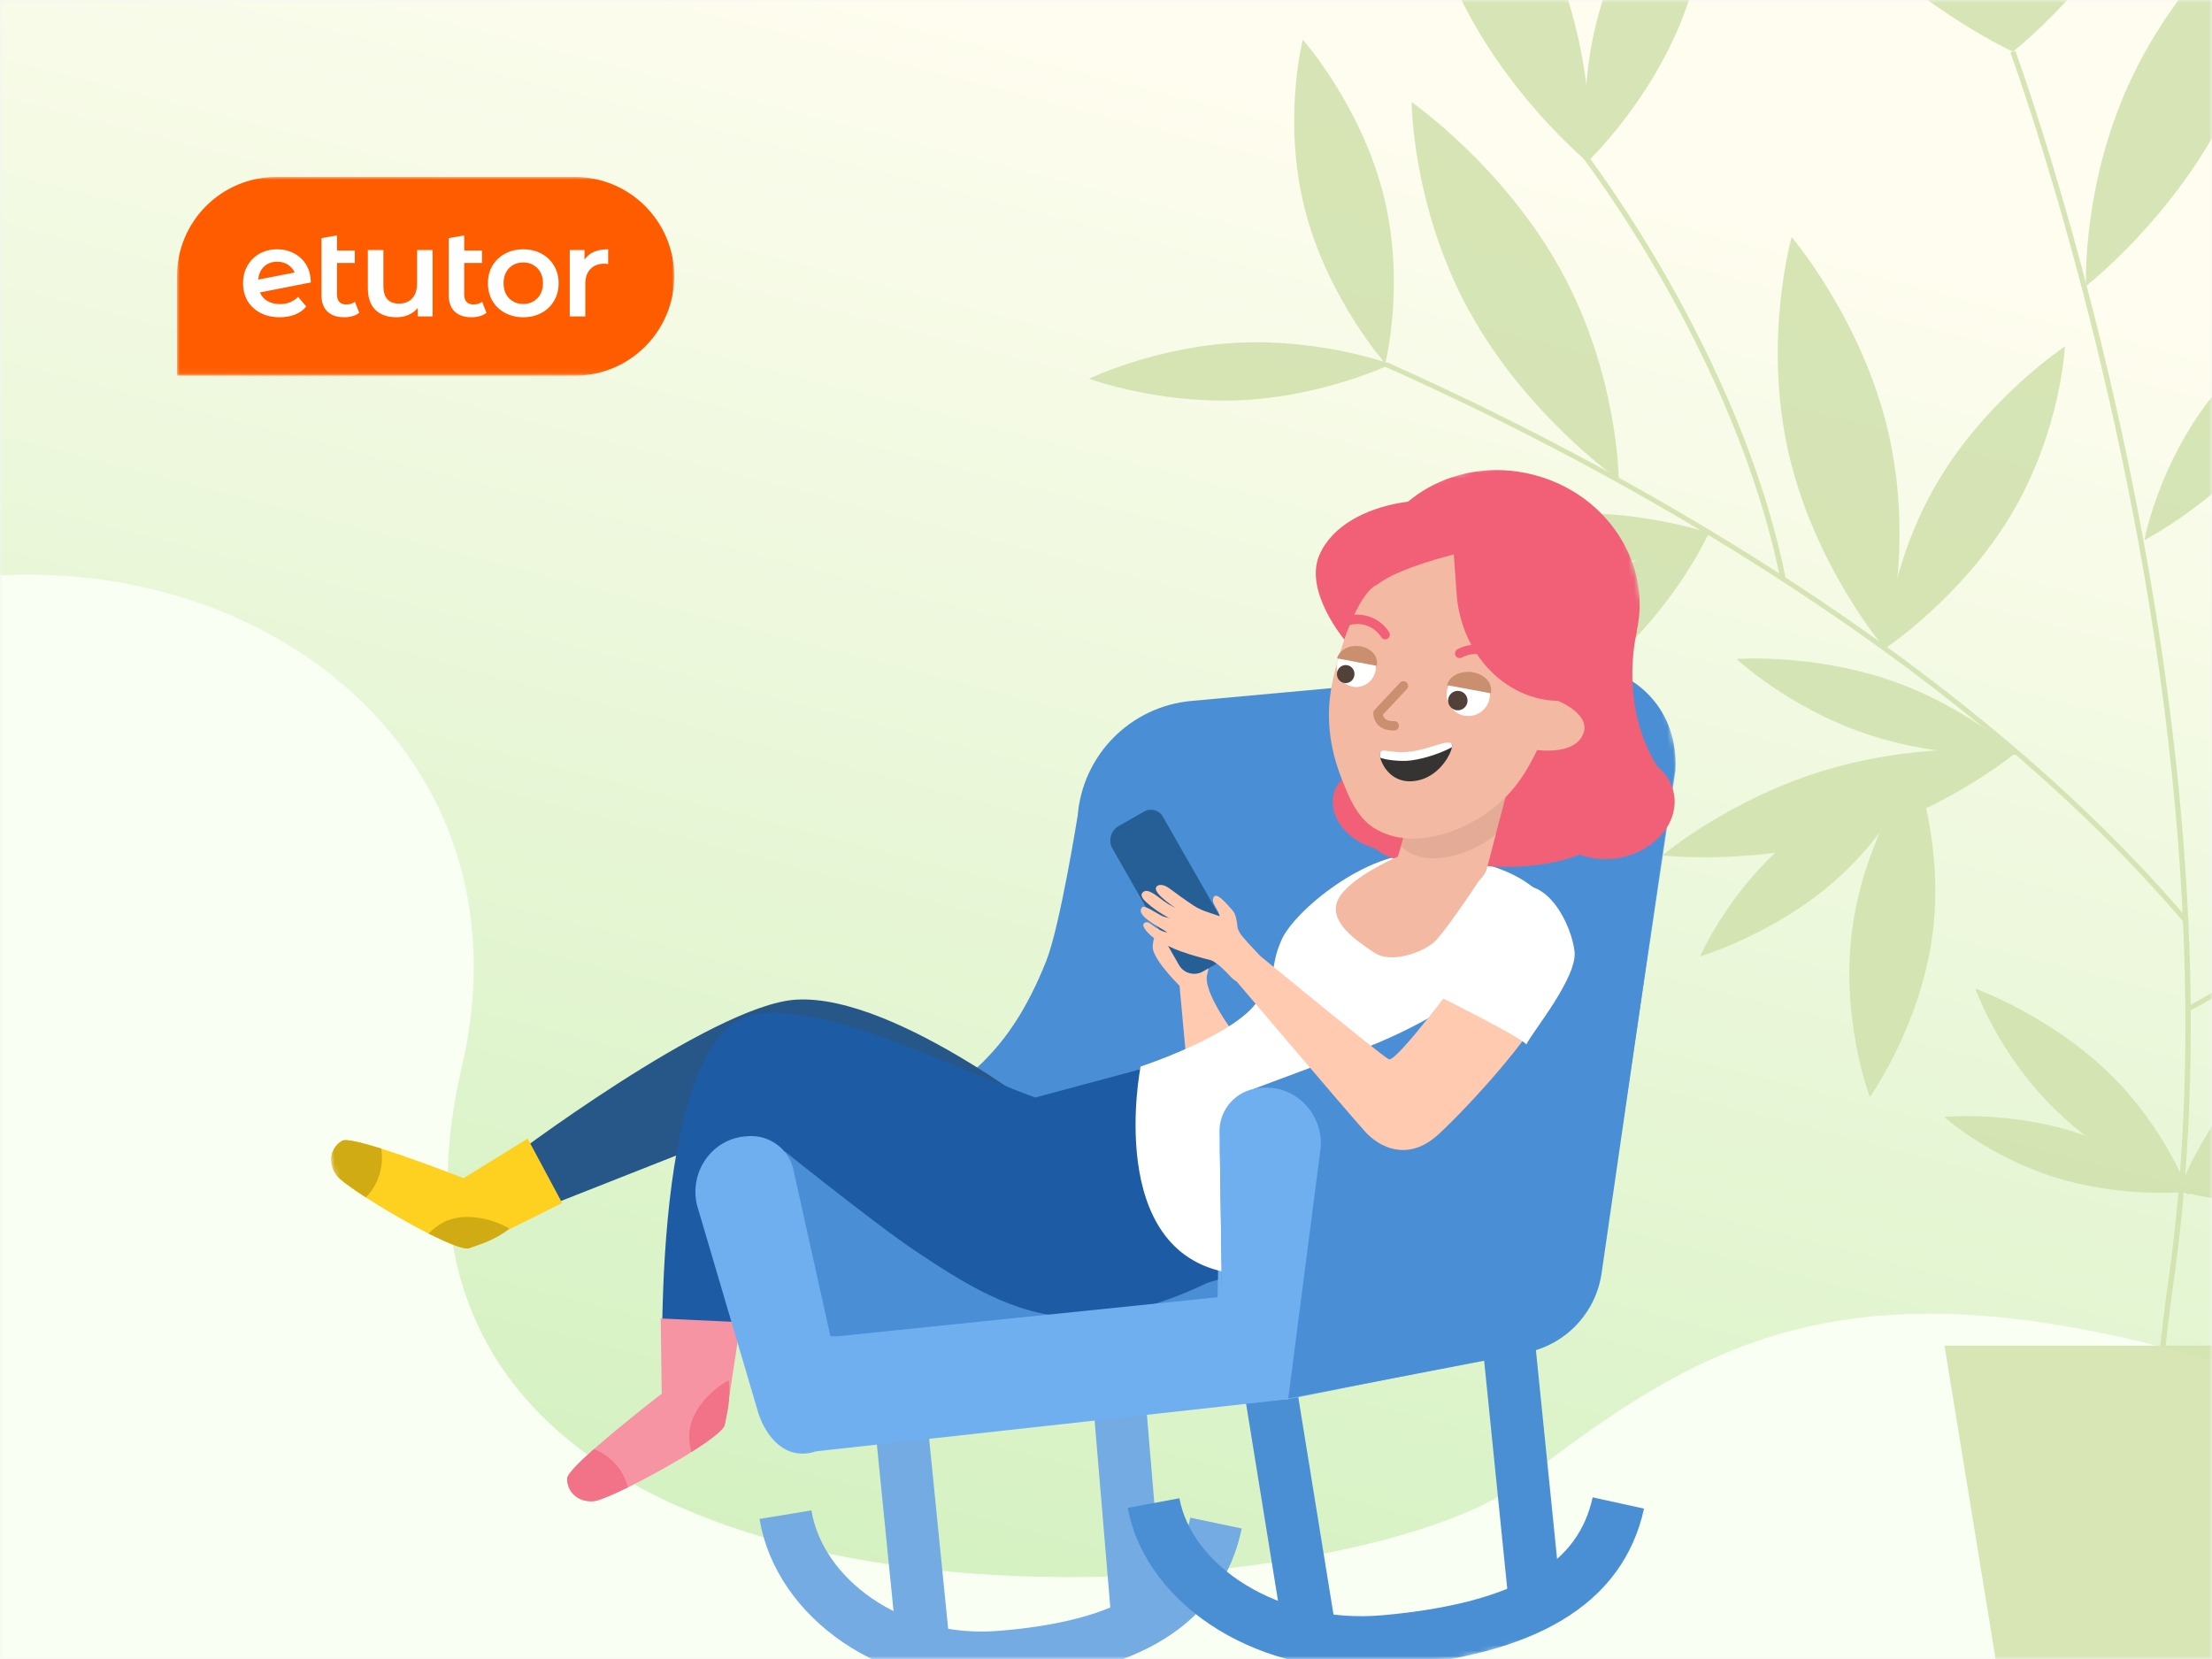 <svg width="400" height="300" viewBox="0 0 400 300" fill="none" xmlns="http://www.w3.org/2000/svg">
<rect x="0" y="0" width="400" height="300" fill="#808080" stroke="none"/>
<g clip-path="url(#clip0_77_27965)">
<path d="M400 0H0V300H400V0Z" fill="#F4F4F4"/>
<mask id="mask0_77_27965" style="mask-type:luminance" maskUnits="userSpaceOnUse" x="0" y="0" width="400" height="300">
<path d="M400 0H0V300H400V0Z" fill="white"/>
</mask>
<g mask="url(#mask0_77_27965)">
<path d="M400 0H0V300H400V0Z" fill="#F8B4E4"/>
<path d="M400 0H0V300H400V0Z" fill="url(#paint0_linear_77_27965)"/>
<mask id="mask1_77_27965" style="mask-type:luminance" maskUnits="userSpaceOnUse" x="32" y="32" width="90" height="36">
<path d="M122 32H32V67.933H122V32Z" fill="white"/>
</mask>
<g mask="url(#mask1_77_27965)">
<path d="M32 49.967C32 40.044 40.044 32 49.967 32H103.954C113.877 32 121.921 40.044 121.921 49.967C121.921 59.889 113.877 67.933 103.954 67.933H32V49.967Z" fill="#FF5C00"/>
<path d="M64.96 56.561C64.631 56.831 64.226 57.033 63.747 57.168C63.283 57.303 62.788 57.37 62.264 57.37C60.946 57.37 59.927 57.026 59.208 56.337C58.489 55.648 58.13 54.644 58.13 53.326V43.061L60.938 42.563V45.305H64.151V47.551H60.938V53.258C60.938 53.843 61.081 54.292 61.365 54.607C61.665 54.906 62.077 55.056 62.601 55.056C63.23 55.056 63.755 54.891 64.174 54.562L64.96 56.561Z" fill="white"/>
<path d="M87.968 56.561C87.639 56.831 87.234 57.033 86.755 57.168C86.29 57.303 85.796 57.37 85.272 57.37C83.954 57.37 82.935 57.026 82.216 56.337C81.497 55.648 81.138 54.644 81.138 53.326V43.061L83.946 42.563V45.305H87.159V47.551H83.946V53.258C83.946 53.843 84.089 54.292 84.373 54.607C84.673 54.906 85.085 55.056 85.609 55.056C86.238 55.056 86.762 54.891 87.182 54.562L87.968 56.561Z" fill="white"/>
<path d="M109.971 45.08C107.934 45.08 106.511 45.709 105.702 46.967V45.215H103.028V57.213H105.837V51.394C105.837 50.195 106.144 49.282 106.758 48.653C107.372 48.008 108.226 47.686 109.319 47.686C109.514 47.686 109.731 47.709 109.971 47.754V45.08Z" fill="white"/>
<path fill-rule="evenodd" clip-rule="evenodd" d="M91.332 56.584C92.306 57.108 93.399 57.37 94.612 57.37C95.841 57.37 96.942 57.108 97.915 56.584C98.889 56.06 99.645 55.333 100.185 54.404C100.739 53.461 101.016 52.397 101.016 51.214C101.016 50.031 100.739 48.974 100.185 48.046C99.645 47.117 98.889 46.391 97.915 45.866C96.942 45.342 95.841 45.08 94.612 45.08C93.399 45.08 92.306 45.342 91.332 45.866C90.359 46.391 89.595 47.117 89.04 48.046C88.501 48.974 88.231 50.031 88.231 51.214C88.231 52.397 88.501 53.461 89.04 54.404C89.595 55.333 90.359 56.06 91.332 56.584ZM97.174 53.933C96.5 54.622 95.646 54.966 94.612 54.966C93.579 54.966 92.725 54.622 92.051 53.933C91.392 53.244 91.062 52.337 91.062 51.214C91.062 50.09 91.392 49.184 92.051 48.495C92.725 47.806 93.579 47.462 94.612 47.462C95.646 47.462 96.5 47.806 97.174 48.495C97.848 49.184 98.185 50.09 98.185 51.214C98.185 52.337 97.848 53.244 97.174 53.933Z" fill="white"/>
<path d="M78.224 57.213V45.215H75.415V51.281C75.415 52.45 75.116 53.348 74.516 53.977C73.932 54.592 73.138 54.899 72.135 54.899C71.236 54.899 70.54 54.637 70.045 54.112C69.566 53.573 69.326 52.764 69.326 51.686V45.215H66.518V52.068C66.518 53.82 66.974 55.146 67.888 56.045C68.817 56.928 70.083 57.37 71.685 57.37C72.464 57.37 73.191 57.228 73.865 56.943C74.539 56.644 75.101 56.224 75.55 55.685V57.213H78.224Z" fill="white"/>
<path fill-rule="evenodd" clip-rule="evenodd" d="M50.646 54.989C51.949 54.989 53.035 54.554 53.904 53.685L55.387 55.416C54.862 56.06 54.188 56.546 53.364 56.876C52.541 57.206 51.612 57.37 50.578 57.37C49.26 57.37 48.099 57.108 47.096 56.584C46.092 56.06 45.313 55.333 44.759 54.404C44.22 53.461 43.95 52.397 43.95 51.214C43.95 50.045 44.212 48.997 44.737 48.068C45.276 47.125 46.01 46.391 46.938 45.866C47.882 45.342 48.946 45.08 50.129 45.08C51.252 45.08 52.271 45.327 53.185 45.821C54.114 46.301 54.847 46.997 55.387 47.911C55.926 48.81 56.196 49.866 56.196 51.079L47.006 52.877C47.291 53.566 47.747 54.09 48.377 54.449C49.006 54.809 49.762 54.989 50.646 54.989ZM52.264 48.001C52.722 48.345 53.062 48.772 53.284 49.282L46.691 50.556C46.771 49.649 47.079 48.91 47.613 48.338C48.257 47.664 49.096 47.327 50.129 47.327C50.968 47.327 51.679 47.551 52.264 48.001Z" fill="white"/>
</g>
<path d="M83.5 193C99.099 126.146 27.549 85.775 -34.001 112.001L-48.974 377.432H423.091C438.969 340.68 457.131 263.109 402.752 246.838C334.779 226.5 308.184 242.31 275 268C241.816 293.691 57.274 305.397 83.5 193Z" fill="#F9FFF3"/>
<g opacity="0.85">
<path d="M350.509 86.935C341.503 102.037 340.81 117.32 340.81 117.32C340.81 117.32 354.713 108.121 363.704 93.031C372.709 77.93 373.403 62.647 373.403 62.647C373.403 62.647 359.5 71.846 350.509 86.935Z" fill="#D0E1AB"/>
<path d="M364.467 9.208L363.537 9.487C363.731 10.008 383.005 62.585 391.344 127.9C396.242 166.236 396.464 201.396 391.996 232.399C386.432 271.123 395.897 265.814 375.986 290.793C396.008 265.693 387.375 271.365 392.967 232.496C397.435 201.42 397.213 166.199 392.301 127.779C383.948 62.391 364.647 9.741 364.453 9.22L364.467 9.208Z" fill="#D0E1AB"/>
<path d="M457.946 113.587C457.544 113.781 456.989 114.605 454.408 118.714C445.985 132.106 423.618 167.703 395.409 182.065L395.895 182.817C424.34 168.333 446.804 132.579 455.268 119.126C456.808 116.678 458.127 114.569 458.446 114.326L457.946 113.587Z" fill="#D0E1AB"/>
<path d="M250.104 66.16C283.683 81.08 351.09 115.38 394.84 166.708L395.618 166.187C385.766 154.624 374.721 143.934 363.135 134.129C323.271 100.387 276.981 77.153 250.826 65.518L250.104 66.172" fill="#D0E1AB"/>
<path d="M286.416 27.206L285.611 27.703C285.889 28.067 313.848 64.063 321.979 104.944L322.95 104.787C314.778 63.724 286.708 27.57 286.416 27.206Z" fill="#D0E1AB"/>
<path d="M235.952 37.811C240.073 53.98 250.494 65.724 250.494 65.724C250.494 65.724 254.24 51.253 250.133 35.084C246.012 18.916 235.591 7.172 235.591 7.172C235.591 7.172 231.845 21.643 235.952 37.811Z" fill="#D0E1AB"/>
<path d="M224.492 72.367C239.574 71.639 251.535 65.846 251.535 65.846C251.535 65.846 239.047 61.24 223.964 61.968C208.882 62.695 196.921 68.488 196.921 68.488C196.921 68.488 209.409 73.094 224.492 72.367Z" fill="#D0E1AB"/>
<path d="M344.278 -40.338C348.302 -12.074 364.009 9.342 364.009 9.342C364.009 9.342 373.181 -15.056 369.143 -43.32C365.119 -71.584 349.412 -93 349.412 -93C349.412 -93 340.24 -68.602 344.278 -40.338Z" fill="#D0E1AB"/>
<path d="M330.985 -16.134C345.11 0.664 364.009 9.355 364.009 9.355C364.009 9.355 359.985 -9.201 345.86 -26C331.734 -42.798 312.836 -51.488 312.836 -51.488C312.836 -51.488 316.86 -32.932 330.985 -16.134Z" fill="#D0E1AB"/>
<path d="M372.569 -28.958C363.148 -9.566 363.994 9.342 363.994 9.342C363.994 9.342 380.118 -3.203 389.539 -22.607C398.961 -41.999 398.114 -60.906 398.114 -60.906C398.114 -60.906 381.991 -48.362 372.569 -28.958Z" fill="#D0E1AB"/>
<path d="M265.675 56.232C276.012 75.091 292.719 86.751 292.719 86.751C292.719 86.751 292.663 67.831 282.312 48.972C271.975 30.114 255.269 18.454 255.269 18.454C255.269 18.454 255.324 37.373 265.661 56.232H265.675Z" fill="#D0E1AB"/>
<path d="M323.423 81.868C328.113 102.46 340.976 117.464 340.976 117.464C340.976 117.464 346.234 99.078 341.544 78.486C336.855 57.894 323.992 42.89 323.992 42.89C323.992 42.89 318.733 61.276 323.423 81.868Z" fill="#D0E1AB"/>
<path d="M263.052 -2.609C271.78 16.892 287.459 29.618 287.459 29.618C287.459 29.618 288.985 10.735 280.258 -8.766C271.53 -28.267 255.851 -40.993 255.851 -40.993C255.851 -40.993 254.324 -22.11 263.052 -2.609Z" fill="#D0E1AB"/>
<path d="M290.553 -2.1C284.698 14.14 287.057 29.266 287.057 29.266C287.057 29.266 298.92 18.055 304.789 1.814C310.645 -14.427 308.286 -29.564 308.286 -29.564C308.286 -29.564 296.422 -18.353 290.553 -2.113V-2.1Z" fill="#D0E1AB"/>
<path d="M411.922 189.108C399.06 201.216 393.912 215.421 393.912 215.421C393.912 215.421 409.605 209.991 422.468 197.883C435.33 185.775 440.478 171.57 440.478 171.57C440.478 171.57 424.785 177 411.922 189.108Z" fill="#D0E1AB"/>
<path d="M420.358 206.972C405.386 208.765 393.98 215.371 393.98 215.371C393.98 215.371 406.857 219.067 421.829 217.274C436.8 215.48 448.206 208.874 448.206 208.874C448.206 208.874 435.329 205.178 420.358 206.972Z" fill="#D0E1AB"/>
<path d="M385.794 13.427C376.372 32.819 377.219 51.726 377.219 51.726C377.219 51.726 393.342 39.182 402.764 19.778C412.185 0.386 411.339 -18.521 411.339 -18.521C411.339 -18.521 395.215 -5.977 385.794 13.427Z" fill="#D0E1AB"/>
<path d="M349.412 169.29C351.66 152.843 346.248 138.808 346.248 138.808C346.248 138.808 337.215 151.425 334.968 167.872C332.72 184.318 338.131 198.354 338.131 198.354C338.131 198.354 347.164 185.737 349.412 169.29Z" fill="#D0E1AB"/>
<path d="M331.249 159.763C342.141 150.418 346.914 139.122 346.914 139.122C346.914 139.122 334.01 142.976 323.118 152.309C312.225 161.653 307.452 172.949 307.452 172.949C307.452 172.949 320.356 169.095 331.249 159.763Z" fill="#D0E1AB"/>
<path d="M399.726 72.076C390.152 84.415 387.779 97.674 387.779 97.674C387.779 97.674 400.933 90.923 410.507 78.585C420.081 66.247 422.454 52.987 422.454 52.987C422.454 52.987 409.3 59.738 399.726 72.076Z" fill="#D0E1AB"/>
<path d="M371.975 200.961C382.659 211.251 395.938 216.05 395.938 216.05C395.938 216.05 391.887 204.161 381.189 193.871C370.504 183.581 357.226 178.781 357.226 178.781C357.226 178.781 361.277 190.671 371.975 200.961Z" fill="#D0E1AB"/>
<path d="M371.503 212.875C383.477 216.632 394.924 215.566 394.924 215.566C394.924 215.566 386.96 208.415 374.985 204.658C363.011 200.9 351.563 201.967 351.563 201.967C351.563 201.967 359.528 209.118 371.503 212.875Z" fill="#D0E1AB"/>
<path d="M335.011 151.339C352.785 146.115 364.968 135.765 364.968 135.765C364.968 135.765 348.331 133.898 330.557 139.122C312.782 144.346 300.6 154.696 300.6 154.696C300.6 154.696 317.236 156.563 335.011 151.339Z" fill="#D0E1AB"/>
<path d="M337.328 132.664C351.384 137.439 364.913 136.445 364.913 136.445C364.913 136.445 355.672 127.719 341.616 122.943C327.56 118.168 314.031 119.162 314.031 119.162C314.031 119.162 323.272 127.888 337.328 132.664Z" fill="#D0E1AB"/>
<path d="M289.637 121.088C303.207 109.78 309.243 95.915 309.243 95.915C309.243 95.915 293.259 100.363 279.674 111.671C266.104 122.979 260.068 136.845 260.068 136.845C260.068 136.845 276.053 132.396 289.637 121.088Z" fill="#D0E1AB"/>
<path d="M282.7 103.309C297.741 102.436 309.521 96.546 309.521 96.546C309.521 96.546 296.922 92.049 281.881 92.922C266.84 93.795 255.06 99.685 255.06 99.685C255.06 99.685 267.659 104.181 282.7 103.309Z" fill="#D0E1AB"/>
<path d="M351.626 243.336L362.054 307.302H419.644L430.072 243.336H351.626Z" fill="#D2E2AC"/>
</g>
<mask id="mask2_77_27965" style="mask-type:luminance" maskUnits="userSpaceOnUse" x="42" y="79" width="295" height="261">
<path d="M290.249 79.389L42.898 135.882L89.466 339.774L336.816 283.281L290.249 79.389Z" fill="white"/>
</mask>
<g mask="url(#mask2_77_27965)">
<path d="M219.899 275.424C216.816 290.04 204.316 297.873 180.599 299.676C161.432 301.13 144.543 289.069 142.038 273.901" stroke="#74ABE2" stroke-width="9.509" stroke-miterlimit="10"/>
<path d="M162.298 250.775L166.834 296.08" stroke="#74ABE2" stroke-width="9.509" stroke-miterlimit="10"/>
<path d="M201.597 243.582L205.795 293.582" stroke="#74ABE2" stroke-width="9.509" stroke-miterlimit="10"/>
<path d="M292.647 271.786C289.434 286.468 276.003 294.552 250.42 296.824C229.744 298.659 211.422 286.927 208.599 271.804" stroke="#4A8FD4" stroke-width="9.509" stroke-miterlimit="10"/>
<path d="M229.27 248.408L236.548 293.361" stroke="#4A8FD4" stroke-width="9.509" stroke-miterlimit="10"/>
<path d="M272.573 240.296L277.636 290.229" stroke="#4A8FD4" stroke-width="9.509" stroke-miterlimit="10"/>
<path d="M285.724 120.423L282.877 165.846C281.61 181.162 269.507 193.36 254.19 194.758L242.433 195.846C236.273 196.398 231.581 201.608 231.667 207.786L232.026 233.714L150.159 242.19L135.892 205.44L163.727 202.97C174.192 195.302 182.27 191.116 189.175 173.827C191.677 167.564 194.883 147.456 194.883 147.456C195.791 136.489 204.452 127.75 215.429 126.752L283.748 120.501C284.414 120.441 285.074 120.419 285.732 120.428L285.723 120.42L285.724 120.423Z" fill="#4A8FD5"/>
<path d="M189.193 235.288L143.454 200.602L94.573 219.887L91.118 210.279C91.118 210.279 128.67 181.743 143.905 180.774C162.33 179.605 192.755 204.368 192.755 204.368" fill="#265788"/>
<path d="M135.702 183.661C147.856 180.519 172.057 192.946 187.199 198.47L206.979 193.152L232.647 224.569C232.647 224.569 221.755 235.32 203.572 232.614C185.389 229.908 170.286 221.865 170.286 221.865L170.327 221.791L142.952 204.278L128.162 259.345L127.84 259.273L119.898 253.6C119.898 253.6 116.891 188.524 135.695 183.659L135.704 183.667L135.702 183.661Z" fill="#1D5BA4"/>
<path d="M132.667 239.039L119.471 238.42L119.658 252.03C119.658 252.03 102.617 265.135 102.566 267.348C102.514 269.562 104.285 271.681 107.336 271.462C110.387 271.244 130.585 260.288 131.052 257.664C131.523 255.04 133.527 241.67 133.527 241.67L132.661 239.043L132.667 239.039Z" fill="#F794A4"/>
<path d="M107.41 262.033C110.459 263.249 112.76 265.814 113.545 268.956C110.62 270.394 108.231 271.397 107.33 271.454C104.276 271.673 102.519 269.554 102.56 267.34C102.576 266.566 104.68 264.444 107.412 262.029L107.41 262.033Z" fill="#F27287"/>
<path d="M124.634 259.469C124.72 255.325 128.447 251.36 131.752 249.611C132.281 253.13 131.225 256.668 131.049 257.655C130.889 258.56 128.36 260.467 125.007 262.576C124.742 261.592 124.615 260.546 124.632 259.463L124.634 259.469Z" fill="#F27287"/>
<path d="M101.648 217.523L95.413 205.894L83.823 213.05C83.823 213.05 63.825 205.178 61.896 206.28C59.967 207.382 59.058 209.974 60.813 212.484C62.568 214.99 82.343 226.661 84.841 225.717C87.339 224.774 101.657 217.531 101.657 217.531L101.651 217.533L101.648 217.523Z" fill="#FED120"/>
<path d="M68.936 207.705C69.452 210.946 68.435 214.238 66.144 216.522C63.404 214.756 61.321 213.217 60.806 212.48C59.052 209.973 59.964 207.38 61.889 206.276C62.561 205.888 65.457 206.611 68.938 207.698L68.939 207.705H68.936Z" fill="#D1AB13"/>
<path d="M79.984 221.149C83.586 219.091 88.905 220.251 92.107 222.182C89.355 224.439 85.772 225.359 84.837 225.712C83.975 226.041 81.041 224.855 77.508 223.064C78.219 222.328 79.052 221.677 79.987 221.148L79.984 221.149Z" fill="#D1AB13"/>
<path d="M203.386 197.657L231.197 224.348C231.197 224.348 212.758 238.321 194.369 238.176C183.457 238.087 173.708 231.626 165.991 226.523C157.748 221.075 137.342 204.535 137.342 204.535" fill="#1D5BA4"/>
<path d="M214.508 191.409L213.297 178.256C213.297 178.256 209.073 174.109 208.503 171.718C207.934 169.328 211.832 162.336 213.474 164.976C215.116 167.617 219.436 172.804 218.339 176.046C217.242 179.288 223.581 187.43 223.581 187.43L214.512 191.411L214.508 191.409Z" fill="#FFCAB0"/>
<path d="M285.722 120.422L282.875 165.845C281.608 181.161 269.505 193.359 254.189 194.758L231.487 196.832C225.33 197.4 220.633 202.601 220.722 208.778L220.073 239.338L152.444 251.88L143.571 211.962C142.893 207.938 139.229 205.111 135.152 205.465L134.683 205.508C128.743 206.027 124.646 211.881 126.017 217.854L137.139 255.543C138.481 259.697 141.984 264.268 147.551 262.447L233.002 253.012L274.236 244.734C282.229 243.299 288.416 236.93 289.613 228.906L302.957 139.468C303.805 129.216 295.768 120.584 285.741 120.401L285.728 120.418L285.722 120.422Z" fill="#6FAFF0"/>
<path d="M231.732 169.987C234.005 164.732 247.383 153.681 257.418 154.447C270.608 155.454 278.627 159.071 281.722 166.379C284.814 173.685 282.336 201.039 276.318 208.458C270.303 215.876 245.001 233.897 222.298 230.168C199.595 226.439 206.257 192.869 206.257 192.869C206.257 192.869 223.238 187.28 227.379 181.067C231.519 174.853 229.46 175.242 231.732 169.987Z" fill="white"/>
<path d="M232.869 252.893L275.867 244.623C283.05 243.24 288.571 237.465 289.62 230.234L302.833 139.059C303.681 128.807 295.91 120.585 285.889 120.398L278.648 165.138C277.456 167.561 277.148 170.05 268.327 177.346C261.25 183.193 251.008 188.402 242.235 191.104L226.798 196.872C221.976 200.086 220.524 202.172 220.61 208.349L220.969 234.278" fill="#4A8FD5"/>
<path d="M147.334 242.061L220.991 234.498L220.522 204.697C220.456 200.614 223.543 197.165 227.612 196.765L228.081 196.722C234.018 196.143 239.114 201.146 238.855 207.27L232.927 253.122" fill="#6FAFF0"/>
<path d="M295.599 115.516C299.264 103.209 291.502 90.047 278.261 86.119C265.021 82.191 251.316 88.983 247.651 101.29C243.985 113.597 251.748 126.759 264.988 130.687C278.229 134.616 291.933 127.823 295.599 115.516Z" fill="#F26078"/>
<path d="M290.457 149.835C290.42 146.117 282.504 143.183 272.775 143.283C263.046 143.383 255.189 146.479 255.226 150.198C255.262 153.916 263.178 156.85 272.907 156.749C282.636 156.649 290.493 153.554 290.457 149.835Z" fill="#F26078"/>
<path d="M265.205 153.187C266.313 150.704 263.193 147.876 258.236 146.871C253.279 145.867 248.362 147.065 247.254 149.548C246.146 152.031 249.266 154.859 254.223 155.863C259.18 156.868 264.097 155.67 265.205 153.187Z" fill="#F26078"/>
<path d="M257.508 151.913C260.726 149.121 260.099 144.326 256.107 141.202C252.115 138.079 246.27 137.811 243.051 140.603C239.833 143.395 240.461 148.19 244.453 151.313C248.445 154.437 254.29 154.705 257.508 151.913Z" fill="#F26078"/>
<path d="M296.039 114.061C296.039 114.061 291.864 129.597 301.892 141.638C282.227 142.151 259.373 150.328 259.373 150.328L260.215 117.029L296.038 114.057L296.039 114.061Z" fill="#F26078"/>
<path d="M294.178 141.613C295.411 137.472 292.118 132.841 286.822 131.27C281.525 129.698 276.232 131.781 274.999 135.922C273.766 140.063 277.06 144.694 282.356 146.265C287.652 147.836 292.945 145.753 294.178 141.613Z" fill="#F26078"/>
<path d="M302.689 143.503C301.701 138.317 295.734 135.097 289.363 136.312C282.992 137.527 278.629 142.717 279.617 147.904C280.606 153.09 286.573 156.31 292.944 155.095C299.315 153.88 303.678 148.69 302.689 143.503Z" fill="#F26078"/>
<path d="M272.56 143.721L256.731 140.349L253.361 152.896C252.21 157.178 250.174 160.862 254.45 162.006C258.737 163.154 267.732 161.32 268.879 157.048L272.773 142.112L272.56 143.721Z" fill="#F4B9A2"/>
<path opacity="0.1" d="M270.567 150.79C266.817 154.207 257.487 157.651 253.291 152.887L256.279 142.015L272.769 142.109L270.567 150.787V150.79Z" fill="#523737"/>
<path d="M245.607 108.595C246.029 107.603 246.517 106.664 247.112 105.833C249.891 101.955 254.415 99.416 259.146 98.359C263.129 97.463 267.474 97.559 271.296 99.095C275.088 100.62 278.322 103.314 280.627 106.58C282.845 109.72 284.234 113.484 284.079 117.267C283.955 120.111 282.985 122.84 282.02 125.529C280.248 130.456 278.434 135.419 275.639 139.88C272.844 144.342 268.77 147.708 263.805 149.822C258.847 151.948 252.921 152.589 248.388 149.679C245.324 147.716 243.878 144.03 242.58 140.728C240.396 135.165 239.723 129.569 240.864 123.742C241.501 120.506 242.473 117.343 243.598 114.237C244.234 112.46 244.812 110.439 245.606 108.592L245.607 108.595Z" fill="#F4B9A2"/>
<path d="M281.447 126.619C281.447 126.619 288.173 129.14 286.136 133.055C284.099 136.983 276.651 135.435 276.651 135.435L281.446 126.616L281.447 126.619Z" fill="#F4B9A2"/>
<path d="M253.783 124.034L249.176 128.95C249.176 128.95 249.114 131.356 252.126 131.252" stroke="#C98F6F" stroke-width="1.688" stroke-linecap="round" stroke-linejoin="round"/>
<path d="M265.226 129.468C263.07 129.309 261.45 127.433 261.61 125.28C261.77 123.127 263.649 121.507 265.804 121.666C267.96 121.825 269.58 123.7 269.42 125.854C269.259 128.007 267.381 129.627 265.226 129.468Z" fill="white"/>
<path d="M263.488 128.441C262.518 128.371 261.792 127.526 261.863 126.56C261.934 125.59 262.78 124.864 263.747 124.935C264.718 125.005 265.444 125.85 265.373 126.817C265.301 127.783 264.456 128.512 263.488 128.441Z" fill="#514138"/>
<path d="M263.947 118.156C266.825 116.586 270.422 117.643 272.001 120.512" stroke="#F26078" stroke-width="1.688" stroke-miterlimit="10" stroke-linecap="round"/>
<path d="M267.614 125.002L261.655 123.894C262.101 122.204 264.233 121.174 266.414 121.575C268.603 121.985 270.009 123.682 269.574 125.362" fill="#C98F6F"/>
<path d="M245.002 124.22C243.054 124.078 241.597 122.339 241.748 120.337C241.895 118.336 243.595 116.828 245.543 116.97C247.491 117.112 248.948 118.852 248.797 120.854C248.647 122.855 246.95 124.362 245.002 124.22Z" fill="white"/>
<path d="M243.222 123.525C242.348 123.46 241.691 122.681 241.761 121.78C241.827 120.879 242.593 120.202 243.467 120.267C244.341 120.332 244.998 121.111 244.928 122.013C244.862 122.913 244.097 123.59 243.222 123.525Z" fill="#514138"/>
<path d="M247.168 120.066L241.79 119.048C242.196 117.48 244.123 116.517 246.092 116.885C248.07 117.261 249.336 118.835 248.939 120.398" fill="#C98F6F"/>
<path d="M262.859 98.895C262.859 98.895 262.863 98.884 262.865 98.876C263.697 93.018 279.919 87.329 284.187 100.947C288.269 113.97 291.05 116.808 291.033 116.826L295.029 122.663L284.429 126.573C284.429 126.573 284.424 126.578 284.417 126.576C273.848 128.081 264.261 119.324 263.403 107.387L262.897 100.355L262.852 98.893L262.859 98.895Z" fill="#F26078"/>
<path d="M262.873 100.267C262.873 100.267 252.848 102.698 249.079 105.693C245.811 107.095 243.108 115.673 243.108 115.673C243.108 115.673 235.77 106.911 238.572 100.397C243.266 89.48 263.326 88.907 264.233 92.436C265.548 97.557 262.87 100.272 262.87 100.272L262.873 100.267Z" fill="#F26078"/>
<path d="M242.3 112.899C245.078 111.159 248.734 111.999 250.483 114.765" stroke="#F26078" stroke-width="1.688" stroke-miterlimit="10" stroke-linecap="round"/>
<path d="M270.356 168.009C270.356 168.009 275.863 162.128 281.718 166.381C291.804 173.708 263.599 202.1 259.843 205.373C254.462 210.062 249.485 207.453 246.965 204.749C244.446 202.044 220.905 174.29 220.905 174.29L223.2 169.02C223.2 169.02 249.47 190.676 251.129 191.545C252.788 192.415 270.356 168.009 270.356 168.009Z" fill="#FFCAB0"/>
<path d="M202.281 149.384L206.911 146.744C208.09 146.071 209.597 146.48 210.271 147.66L222.065 168.309C223.2 170.296 222.508 172.835 220.515 173.971L217.515 175.682C216 176.546 214.064 176.021 213.198 174.504L201.169 153.445C200.356 152.021 200.852 150.199 202.281 149.384Z" fill="#265E96"/>
<path d="M242.059 162.486C243.817 159.218 250.386 155.877 253.45 154.615L268.358 157.887C266.062 161.409 261.044 168.833 259.338 170.35C257.206 172.247 251.522 174.33 248.47 172.251C245.419 170.172 239.861 166.572 242.059 162.486Z" fill="#F4B9A2"/>
<path d="M227.726 173.326C227.726 173.326 223.259 166.82 220.601 165.71C219.373 165.197 217.485 164.828 215.869 163.772C214.384 162.802 212.375 161.337 211.504 160.678C209.948 159.5 208.793 160.123 209.042 160.918C209.524 162.46 213.854 164.972 215.998 166.629C218.143 168.287 219.143 169.486 221.129 171.77C223.114 174.054 227.198 174.848 227.726 173.326Z" fill="#FFCAB0"/>
<path d="M224.499 177.594C222.511 177.902 221.848 174.329 217.124 172.783C213.328 171.54 212.32 170.528 214.119 168.102C215.919 165.677 220.732 165.31 222.694 166.3C223.561 166.736 223.889 168.632 224.916 169.71C225.944 170.789 227.719 172.646 228.092 173.134C228.465 173.622 225.72 177.407 224.499 177.594Z" fill="#FFCAB0"/>
<path d="M223.867 170.104C223.867 170.104 223.998 165.874 222.92 164.676C221.841 163.477 219.684 160.754 219.348 162.598C219.151 163.671 221.072 165.21 220.415 166.289C219.679 167.498 223.871 170.103 223.871 170.103L223.867 170.104Z" fill="#FFCAB0"/>
<path d="M220.64 165.783C220.64 165.783 214.554 165.935 210.516 162.987C208.955 161.851 207.397 160.426 206.578 161.451C206.032 162.135 207.084 163.024 208.23 163.953C210.426 165.735 215.225 168.156 217.39 168.432C219.555 168.707 222.184 168.605 221.671 167.664C221.157 166.723 220.643 165.782 220.643 165.782L220.64 165.783Z" fill="#FFCAB0"/>
<path d="M219.158 167.051C219.158 167.051 211.504 166.251 210.284 165.699C209.067 165.146 207.038 163.621 206.563 164.055C205.939 164.625 206.374 165.428 207.455 166.267C209.13 167.563 210.531 168.135 211.028 168.599C211.524 169.062 218.079 170.221 219.641 170.4C221.203 170.579 219.155 167.055 219.155 167.055L219.158 167.051Z" fill="#FFCAB0"/>
<path d="M220.998 174.143C220.998 174.143 215.224 172.816 212.423 171.604C209.623 170.391 208.992 169.976 208.057 169.124C207.41 168.536 205.906 166.979 207.346 166.769C208.069 166.665 209.103 168.397 211.39 168.668C213.676 168.94 216.945 168.292 218.525 168.952C220.106 169.612 220.998 174.143 220.998 174.143Z" fill="#FFCAB0"/>
<path d="M258.14 179.157C258.14 179.157 274.371 187.116 276.026 188.858C276.859 186.897 285.28 176.812 284.726 172.037C284.172 167.262 279.875 158.443 273.637 160.424C267.399 162.405 258.141 179.16 258.141 179.16L258.14 179.157Z" fill="white"/>
<path d="M156.855 242.366L144.076 240.911L147.58 258.575L172.485 257.667L195.552 249.694L184.915 245.782L156.855 242.366Z" fill="#6FAFF0"/>
<path d="M262.57 135.113C262.166 136.92 259.969 140.453 256.253 141.162C252.016 141.97 250.079 138.759 249.621 137.134C249.584 137.001 249.558 136.873 249.548 136.745C249.413 134.997 250.722 136.343 253.015 136.4C257.576 136.522 262.465 133.085 262.597 134.838C262.608 134.928 262.596 135.019 262.57 135.113Z" fill="#353433"/>
<path d="M262.57 135.112C259.911 136.548 256.361 137.502 254.292 137.585C252.589 137.652 250.367 137.37 249.583 136.997C249.545 136.864 249.554 136.869 249.543 136.742C249.408 134.994 250.696 136.081 253.772 136.006C258.335 135.891 262.46 133.078 262.596 134.834C262.607 134.924 262.595 135.015 262.569 135.109L262.57 135.112Z" fill="white"/>
</g>
</g>
</g>
<defs>
<linearGradient id="paint0_linear_77_27965" x1="184.5" y1="4.0652e-06" x2="112" y2="281.5" gradientUnits="userSpaceOnUse">
<stop stop-color="#FFFDF0"/>
<stop offset="1" stop-color="#D3F1C0"/>
</linearGradient>
<clipPath id="clip0_77_27965">
<rect width="400" height="300" fill="white"/>
</clipPath>
</defs>
</svg>
